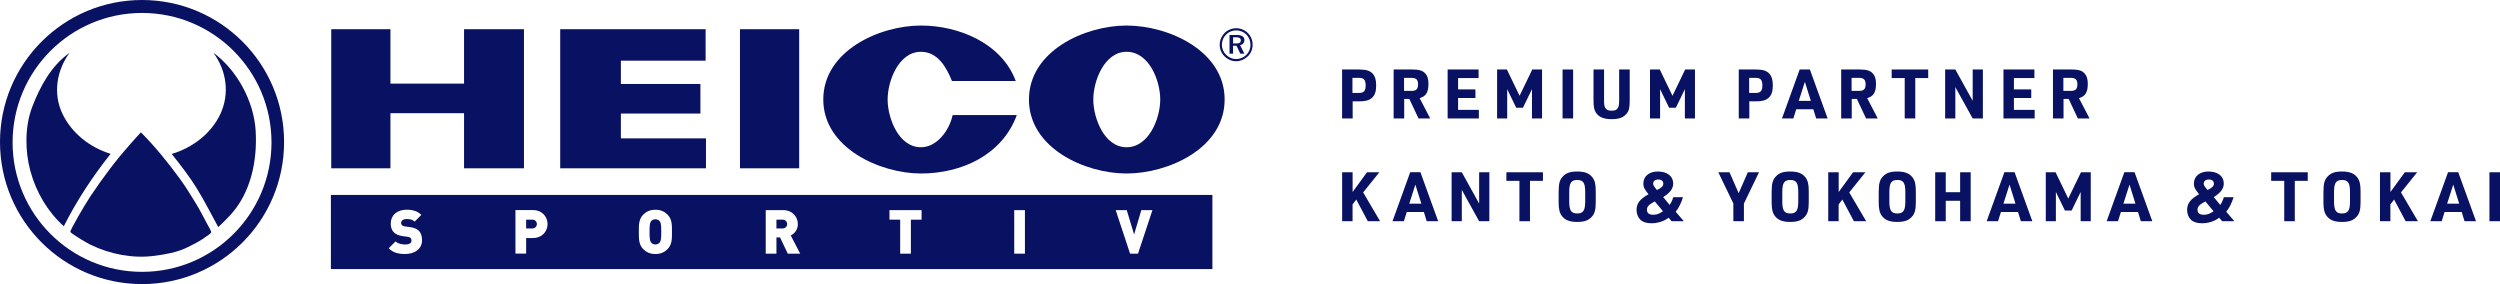 <?xml version="1.0" encoding="UTF-8"?><svg id="Layer_2" xmlns="http://www.w3.org/2000/svg" viewBox="0 0 490.35 55.72"><defs><style>.cls-1,.cls-2{fill:#091162;}.cls-2{fill-rule:evenodd;}</style></defs><g id="_レイヤー_1"><path class="cls-1" d="M41.86,10.35c4.64,3.41,7.92,9.5,8.28,15.23.37,5.85-.92,12.36-5.12,16.76-.72.76-1.44,1.49-2.21,2.2-1.38-2.51-2.65-5.04-4.15-7.49-1.47-2.4-3.23-4.66-4.98-6.85,4.03-1.21,7.72-3.96,9.53-7.81,1.88-4.01,1.23-8.52-1.35-12.04"/><path class="cls-1" d="M41.21,44.98c.31.59.29.65-.23,1.04-.43.32-.86.62-1.31.91-.99.63-1.97,1.13-3.03,1.64-1.95.94-4.23,1.33-6.35,1.61-4.25.56-8.69-.32-12.52-2.17-.9-.43-3.92-2.26-3.98-2.54-.06-.3,2.78-5.22,3.92-6.93,2.41-3.61,4.94-7.02,7.83-10.25.7-.78,1.36-1.58,2.1-2.33,2.77,2.77,5.28,5.89,7.6,9.05,1.17,1.59,2.2,3.29,3.23,4.97,1,1.64,1.8,3.33,2.74,4.99"/><path class="cls-1" d="M12.52,44.39c-3.2-2.91-5.4-6.64-6.55-10.81-1.08-3.91-1.12-8.73.33-12.56,1.52-4,3.75-8.13,7.34-10.66-2.52,3.44-3.27,7.96-1.42,11.9,1.82,3.86,5.42,6.67,9.47,7.91-3.54,4.48-6.62,9.12-9.18,14.22"/><path class="cls-1" d="M2.47,27.93c0,14.03,11.37,25.39,25.39,25.39s25.39-11.37,25.39-25.39S41.89,2.54,27.86,2.54,2.47,13.91,2.47,27.93h0ZM0,27.86C0,12.47,12.47,0,27.86,0s27.86,12.47,27.86,27.86-12.47,27.86-27.86,27.86S0,43.25,0,27.86h0Z"/><path class="cls-2" d="M237.8,52.78H64.9v-14.55h172.9v14.55ZM82.78,47.13c0-.79-.18-1.43-.64-1.87-.36-.36-.91-.6-1.68-.71l-1.03-.14c-.3-.04-.48-.14-.59-.25-.13-.13-.17-.29-.17-.4,0-.37.3-.79,1.03-.79.37,0,1.08-.04,1.62.5l1.32-1.32c-.73-.73-1.66-1.02-2.88-1.02-1.94,0-3.12,1.14-3.12,2.7,0,.73.19,1.31.59,1.72.38.4.96.65,1.72.76l1.03.14c.28.04.46.12.56.23.12.13.17.3.17.5,0,.49-.4.77-1.22.77-.68,0-1.46-.16-1.91-.6l-1.34,1.34c.86.89,1.93,1.13,3.24,1.13,1.8,0,3.3-.95,3.3-2.69ZM107.4,43.95c0-1.4-1.02-2.75-2.92-2.75h-3.38v8.54h2.1v-3.05h1.28c1.9,0,2.92-1.34,2.92-2.75ZM105.3,43.95c0,.44-.34.86-.91.86h-1.19v-1.73h1.19c.58,0,.91.42.91.86ZM131.8,45.48c0-1.28.04-2.48-.86-3.38-.62-.62-1.34-.96-2.39-.96s-1.76.34-2.39.96c-.9.9-.86,2.1-.86,3.38s-.04,2.48.86,3.38c.62.62,1.34.96,2.39.96s1.76-.34,2.39-.96c.9-.9.86-2.1.86-3.38ZM129.7,45.48c0,1.56-.12,1.84-.31,2.09-.16.2-.46.38-.84.38s-.68-.18-.84-.38c-.19-.25-.31-.53-.31-2.09s.12-1.85.31-2.1c.16-.2.46-.37.84-.37s.68.17.84.37c.19.25.31.54.31,2.1ZM156.95,49.75l-1.85-3.56c.67-.34,1.39-1.07,1.39-2.23,0-1.4-1.02-2.75-2.92-2.75h-3.38v8.54h2.1v-3.18h.71l1.51,3.18h2.44ZM154.39,43.95c0,.44-.34.86-.91.86h-1.19v-1.73h1.19c.58,0,.91.42.91.86ZM180.76,43.08v-1.87h-6.3v1.87h2.1v6.67h2.1v-6.67h2.1ZM201.03,49.75v-8.54h-2.1v8.54h2.1ZM226.04,41.21h-2.18l-1.42,4.78-1.44-4.78h-2.17l2.82,8.54h1.56l2.83-8.54Z"/><path class="cls-2" d="M242.44,8.53c.34,0,.58-.04.72-.14.14-.09.21-.24.22-.45,0-.22-.08-.38-.23-.48-.15-.1-.39-.15-.72-.15h-.57v1.22h.58ZM243.24,8.86l.83,1.67h-.79l-.75-1.56h-.68v1.56h-.69v-3.67h1.38c.51,0,.9.08,1.15.25.26.17.39.42.39.75,0,.26-.08.48-.22.65-.15.18-.36.29-.62.33h0ZM245.27,8.79c0-.39-.07-.76-.21-1.1-.14-.35-.34-.65-.6-.92-.26-.26-.57-.46-.91-.6-.34-.14-.71-.21-1.08-.21s-.74.07-1.08.21c-.34.14-.63.33-.89.59-.27.27-.48.58-.62.93-.15.35-.22.71-.22,1.08s.07.72.21,1.07c.14.34.34.64.61.9.27.27.57.47.91.62.34.15.69.22,1.05.22.38,0,.75-.07,1.09-.21.35-.14.66-.35.93-.61.26-.26.46-.55.6-.89.14-.34.21-.69.21-1.06h0ZM242.46,5.53c.37,0,.72.06,1.05.17.34.11.65.28.93.5.4.31.7.68.92,1.13.22.45.33.92.33,1.43,0,.44-.08.85-.24,1.25-.16.39-.4.73-.7,1.03-.32.31-.68.55-1.07.72-.4.16-.8.25-1.22.25s-.83-.08-1.23-.25c-.4-.17-.75-.41-1.06-.72-.3-.3-.54-.65-.7-1.04-.16-.39-.24-.8-.24-1.22,0-.36.06-.71.18-1.05.12-.34.29-.66.52-.96.31-.4.68-.7,1.12-.91.44-.21.91-.32,1.42-.32h0Z"/><polygon class="cls-2" points="156.75 5.73 156.75 33.01 145.14 33.01 145.14 5.73 156.75 5.73 156.75 5.73 156.75 5.73"/><polygon class="cls-2" points="138.4 11.9 121.78 11.9 121.78 16.47 137.38 16.47 137.38 22.27 121.78 22.27 121.78 27.14 138.47 27.14 138.47 33.01 109.88 33.01 109.88 5.73 138.4 5.73 138.4 11.9 138.4 11.9 138.4 11.9"/><polygon class="cls-2" points="76.58 16.4 91.02 16.4 91.02 5.73 102.77 5.73 102.77 33.01 91.02 33.01 91.02 22.2 76.58 22.2 76.58 33.01 64.97 33.01 64.97 5.73 76.58 5.73 76.58 16.4 76.58 16.4 76.58 16.4"/><path class="cls-1" d="M199.22,15.89h-12.5c-1.08-2.66-2.76-5.73-6.09-5.73-4.38,0-6.53,5.73-6.53,9.36s2.14,9.36,6.53,9.36c3.23,0,5.63-3.46,6.22-6.31h12.59c-2.88,7.83-10.81,11.46-18.81,11.46s-19.15-5-19.15-14.51,10.95-14.51,19.16-14.51c7.43,0,15.85,3.48,18.59,10.88h0Z"/><path class="cls-2" d="M220.97,10.16c-4.38,0-6.53,5.73-6.53,9.36s2.14,9.36,6.53,9.36,6.6-5.68,6.6-9.36-2.16-9.36-6.6-9.36h0ZM220.97,5.01c-8.21,0-19.15,4.99-19.15,14.51s10.94,14.51,19.15,14.51,19.23-4.96,19.23-14.51-11-14.51-19.22-14.51h0Z"/><path class="cls-1" d="M265.31,23.23h-2.07v-9.6h3.28c1.4,0,2.14.22,2.67.77.51.54.73,1.22.73,2.35,0,1.21-.26,1.95-.86,2.47-.54.47-1.25.66-2.54.66h-1.21v3.35ZM266.53,18.23c.97,0,1.33-.4,1.33-1.48s-.36-1.48-1.33-1.48h-1.26v2.96h1.26Z"/><path class="cls-1" d="M275.42,23.23h-2.07v-9.6h3.64c1.29,0,1.98.19,2.49.7.48.48.7,1.13.7,2.12,0,1.65-.5,2.45-1.73,2.8l2.07,3.98h-2.29l-1.8-3.82h-1.01v3.82ZM276.82,17.83c.95,0,1.32-.35,1.32-1.28s-.36-1.28-1.34-1.28h-1.41v2.55h1.44Z"/><path class="cls-1" d="M283.95,13.63h6.06v1.68h-4.02v2.23h3.4v1.68h-3.4v2.33h4.07v1.68h-6.12v-9.6Z"/><path class="cls-1" d="M293.64,13.63h1.92l2.49,5.16,2.49-5.16h1.92v9.6h-1.98v-5.74l-1.77,3.64h-1.32l-1.77-3.64v5.74h-1.98v-9.6Z"/><path class="cls-1" d="M306.48,13.63h2.07v9.6h-2.07v-9.6Z"/><path class="cls-1" d="M314.62,13.63v6.01c0,.78.05,1.16.2,1.45.23.44.58.62,1.28.62.75,0,1.1-.2,1.32-.73.12-.28.16-.66.16-1.34v-6.01h2.07v6.01c0,1.44-.13,2.07-.59,2.63-.63.78-1.49,1.1-2.96,1.1-1.55,0-2.49-.39-3.08-1.28-.35-.54-.47-1.14-.47-2.46v-6.01h2.07Z"/><path class="cls-1" d="M323.63,13.63h1.92l2.49,5.16,2.49-5.16h1.92v9.6h-1.98v-5.74l-1.77,3.64h-1.32l-1.77-3.64v5.74h-1.98v-9.6Z"/><path class="cls-1" d="M343.11,23.23h-2.07v-9.6h3.28c1.4,0,2.14.22,2.67.77.51.54.73,1.22.73,2.35,0,1.21-.26,1.95-.86,2.47-.54.47-1.25.66-2.54.66h-1.21v3.35ZM344.34,18.23c.97,0,1.33-.4,1.33-1.48s-.36-1.48-1.33-1.48h-1.26v2.96h1.26Z"/><path class="cls-1" d="M352.31,21.43l-.56,1.8h-2.23l3.47-9.6h2l3.48,9.6h-2.25l-.55-1.8h-3.36ZM354.01,16.05l-1.2,3.74h2.37l-1.17-3.74Z"/><path class="cls-1" d="M363.2,23.23h-2.07v-9.6h3.64c1.29,0,1.98.19,2.49.7.48.48.7,1.13.7,2.12,0,1.65-.5,2.45-1.73,2.8l2.07,3.98h-2.29l-1.8-3.82h-1.01v3.82ZM364.6,17.83c.95,0,1.32-.35,1.32-1.28s-.36-1.28-1.34-1.28h-1.41v2.55h1.44Z"/><path class="cls-1" d="M373.58,15.31h-2.55v-1.68h7.17v1.68h-2.54v7.92h-2.07v-7.92Z"/><path class="cls-1" d="M381.52,13.63h2l3.4,6.14v-6.14h2v9.6h-2l-3.4-6.14v6.14h-2v-9.6Z"/><path class="cls-1" d="M392.97,13.63h6.06v1.68h-4.02v2.23h3.4v1.68h-3.4v2.33h4.07v1.68h-6.12v-9.6Z"/><path class="cls-1" d="M404.74,23.23h-2.07v-9.6h3.64c1.29,0,1.98.19,2.49.7.48.48.7,1.13.7,2.12,0,1.65-.5,2.45-1.73,2.8l2.07,3.98h-2.29l-1.8-3.82h-1.01v3.82ZM406.14,17.83c.95,0,1.32-.35,1.32-1.28s-.36-1.28-1.34-1.28h-1.41v2.55h1.44Z"/><path class="cls-1" d="M263.26,33.79h2.04v3.87l2.82-3.87h2.42l-3.17,3.95,3.32,5.65h-2.41l-2.26-4.25-.73.95v3.29h-2.04v-9.6Z"/><path class="cls-1" d="M275.92,41.58l-.56,1.8h-2.23l3.47-9.6h2l3.48,9.6h-2.25l-.55-1.8h-3.36ZM277.61,36.21l-1.2,3.74h2.37l-1.17-3.74Z"/><path class="cls-1" d="M284.72,33.79h2l3.4,6.14v-6.14h2v9.6h-2l-3.4-6.14v6.14h-2v-9.6Z"/><path class="cls-1" d="M298.01,35.47h-2.55v-1.68h7.17v1.68h-2.54v7.92h-2.07v-7.92Z"/><path class="cls-1" d="M305.72,37.46c0-1.44.21-2.22.81-2.84.65-.7,1.46-.98,2.82-.98,1.45,0,2.35.34,2.98,1.14.47.6.66,1.34.66,2.67v2.26c0,1.44-.21,2.22-.81,2.84-.64.7-1.46.98-2.84.98-1.44,0-2.34-.34-2.97-1.14-.47-.59-.66-1.36-.66-2.67v-2.26ZM310.92,37.63c0-1.75-.39-2.33-1.56-2.33s-1.57.58-1.57,2.33v1.91c0,1.75.39,2.33,1.56,2.33s1.57-.58,1.57-2.33v-1.91Z"/><path class="cls-1" d="M327.29,42.7c-.89.69-2.15,1.09-3.37,1.09-.98,0-1.69-.23-2.18-.69-.47-.46-.75-1.17-.75-1.92,0-1.28.67-2.15,2.35-3.08-.82-1.01-1.02-1.42-1.02-2.08,0-1.44,1.13-2.38,2.85-2.38,1.83,0,3.01.91,3.01,2.34,0,1.01-.59,1.81-1.96,2.68l1.26,1.53c.31-.42.54-.9.71-1.51h1.91c-.36,1.17-.82,2.1-1.44,2.85l1.61,1.86h-2.41l-.58-.69ZM324.56,39.51c-1.16.62-1.53,1.01-1.53,1.64s.43.97,1.21.97c.71,0,1.17-.16,1.94-.69l-1.61-1.92ZM326.24,36.02c0-.51-.35-.81-.98-.81s-1.01.31-1.01.81c0,.3.13.52.75,1.25.93-.46,1.24-.77,1.24-1.25Z"/><path class="cls-1" d="M339.99,39.93l-2.96-6.14h2.19l1.8,4.1,1.8-4.1h2.19l-2.96,6.14v3.46h-2.07v-3.46Z"/><path class="cls-1" d="M347.5,37.46c0-1.44.21-2.22.81-2.84.65-.7,1.46-.98,2.82-.98,1.45,0,2.35.34,2.98,1.14.47.6.66,1.34.66,2.67v2.26c0,1.44-.21,2.22-.81,2.84-.64.7-1.46.98-2.84.98-1.44,0-2.34-.34-2.97-1.14-.47-.59-.66-1.36-.66-2.67v-2.26ZM352.71,37.63c0-1.75-.39-2.33-1.56-2.33s-1.57.58-1.57,2.33v1.91c0,1.75.39,2.33,1.56,2.33s1.57-.58,1.57-2.33v-1.91Z"/><path class="cls-1" d="M358.6,33.79h2.04v3.87l2.82-3.87h2.42l-3.17,3.95,3.32,5.65h-2.41l-2.26-4.25-.73.95v3.29h-2.04v-9.6Z"/><path class="cls-1" d="M368.5,37.46c0-1.44.21-2.22.81-2.84.65-.7,1.46-.98,2.82-.98,1.45,0,2.35.34,2.98,1.14.47.6.66,1.34.66,2.67v2.26c0,1.44-.21,2.22-.81,2.84-.64.7-1.46.98-2.84.98-1.44,0-2.34-.34-2.97-1.14-.47-.59-.66-1.36-.66-2.67v-2.26ZM373.71,37.63c0-1.75-.39-2.33-1.56-2.33s-1.57.58-1.57,2.33v1.91c0,1.75.39,2.33,1.56,2.33s1.57-.58,1.57-2.33v-1.91Z"/><path class="cls-1" d="M379.57,33.79h2.07v3.91h2.82v-3.91h2.07v9.6h-2.07v-4.01h-2.82v4.01h-2.07v-9.6Z"/><path class="cls-1" d="M392.46,41.58l-.56,1.8h-2.23l3.47-9.6h2l3.48,9.6h-2.25l-.55-1.8h-3.36ZM394.15,36.21l-1.2,3.74h2.37l-1.17-3.74Z"/><path class="cls-1" d="M401.26,33.79h1.92l2.49,5.16,2.49-5.16h1.92v9.6h-1.98v-5.74l-1.77,3.64h-1.32l-1.77-3.64v5.74h-1.98v-9.6Z"/><path class="cls-1" d="M415.99,41.58l-.56,1.8h-2.23l3.47-9.6h2l3.48,9.6h-2.25l-.55-1.8h-3.36ZM417.68,36.21l-1.2,3.74h2.37l-1.17-3.74Z"/><path class="cls-1" d="M435.28,42.7c-.89.69-2.15,1.09-3.37,1.09-.98,0-1.69-.23-2.18-.69-.47-.46-.75-1.17-.75-1.92,0-1.28.67-2.15,2.35-3.08-.82-1.01-1.02-1.42-1.02-2.08,0-1.44,1.13-2.38,2.85-2.38,1.83,0,3.01.91,3.01,2.34,0,1.01-.59,1.81-1.96,2.68l1.26,1.53c.31-.42.54-.9.71-1.51h1.91c-.36,1.17-.82,2.1-1.44,2.85l1.61,1.86h-2.41l-.58-.69ZM432.55,39.51c-1.16.62-1.53,1.01-1.53,1.64s.43.97,1.21.97c.71,0,1.17-.16,1.94-.69l-1.61-1.92ZM434.23,36.02c0-.51-.35-.81-.98-.81s-1.01.31-1.01.81c0,.3.13.52.75,1.25.93-.46,1.24-.77,1.24-1.25Z"/><path class="cls-1" d="M448.02,35.47h-2.55v-1.68h7.17v1.68h-2.54v7.92h-2.07v-7.92Z"/><path class="cls-1" d="M455.73,37.46c0-1.44.21-2.22.81-2.84.65-.7,1.46-.98,2.82-.98,1.45,0,2.35.34,2.98,1.14.47.6.66,1.34.66,2.67v2.26c0,1.44-.21,2.22-.81,2.84-.64.7-1.46.98-2.84.98-1.44,0-2.34-.34-2.97-1.14-.47-.59-.66-1.36-.66-2.67v-2.26ZM460.93,37.63c0-1.75-.39-2.33-1.56-2.33s-1.57.58-1.57,2.33v1.91c0,1.75.39,2.33,1.56,2.33s1.57-.58,1.57-2.33v-1.91Z"/><path class="cls-1" d="M466.82,33.79h2.04v3.87l2.82-3.87h2.42l-3.17,3.95,3.32,5.65h-2.41l-2.26-4.25-.73.95v3.29h-2.04v-9.6Z"/><path class="cls-1" d="M479.48,41.58l-.56,1.8h-2.23l3.47-9.6h2l3.48,9.6h-2.25l-.55-1.8h-3.36ZM481.18,36.21l-1.2,3.74h2.37l-1.17-3.74Z"/><path class="cls-1" d="M488.28,33.79h2.07v9.6h-2.07v-9.6Z"/></g></svg>